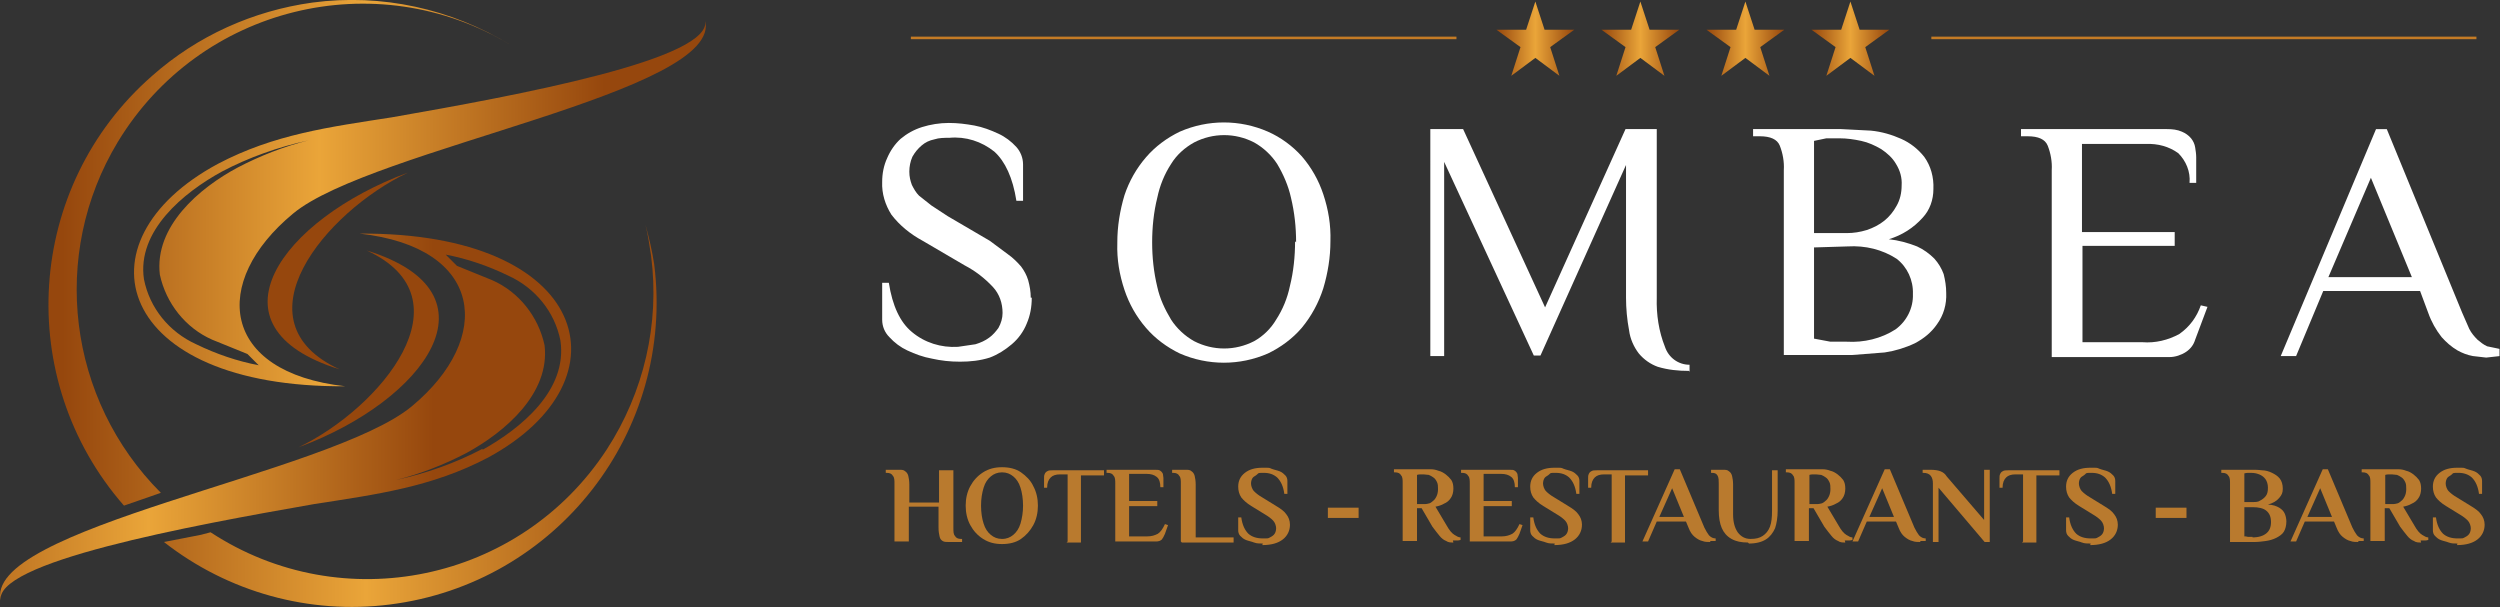 <?xml version="1.0" encoding="UTF-8"?>
<svg xmlns="http://www.w3.org/2000/svg" version="1.1" xmlns:xlink="http://www.w3.org/1999/xlink" viewBox="0 0 488 118.5">
  <rect x="0" y="0" width="488" height="118.5" fill="#333333" stroke="none"/>
  <defs>
    <style>
      .cls-1 {
        fill: url(#Unbenannter_Verlauf_8);
      }

      .cls-2 {
        fill: #fff;
      }

      .cls-3 {
        fill: none;
        stroke: #c47b25;
        stroke-miterlimit: 10;
        stroke-width: .5px;
      }

      .cls-4 {
        fill: url(#Unbenannter_Verlauf_7);
      }

      .cls-5 {
        fill: url(#Unbenannter_Verlauf_6);
      }

      .cls-6 {
        fill: #b97a2e;
      }

      .cls-7 {
        fill: url(#Unbenannter_Verlauf);
      }

      .cls-7, .cls-8, .cls-9, .cls-10, .cls-11 {
        fill-rule: evenodd;
      }

      .cls-8 {
        fill: url(#Unbenannter_Verlauf_2);
      }

      .cls-9 {
        fill: url(#Unbenannter_Verlauf_4);
      }

      .cls-10 {
        fill: url(#Unbenannter_Verlauf_5);
      }

      .cls-12 {
        fill: url(#Unbenannter_Verlauf_9);
      }

      .cls-11 {
        fill: url(#Unbenannter_Verlauf_3);
      }
    </style>
    <linearGradient id="Unbenannter_Verlauf" data-name="Unbenannter Verlauf" x1="-608.8" y1="92" x2="-607.8" y2="92" gradientTransform="translate(72276.4 -10842.8) scale(118.7 118.5)" gradientUnits="userSpaceOnUse">
      <stop offset="0" stop-color="#96470d"/>
      <stop offset=".5" stop-color="#eaa539"/>
      <stop offset="1" stop-color="#96470d"/>
    </linearGradient>
    <linearGradient id="Unbenannter_Verlauf_2" data-name="Unbenannter Verlauf 2" x1="-608.5" y1="95" x2="-607.5" y2="95" gradientTransform="translate(67820.7 -6752.9) scale(111.5 71.9)" gradientUnits="userSpaceOnUse">
      <stop offset="0" stop-color="#96470d"/>
      <stop offset=".5" stop-color="#eaa539"/>
      <stop offset="1" stop-color="#96470d"/>
    </linearGradient>
    <linearGradient id="Unbenannter_Verlauf_3" data-name="Unbenannter Verlauf 3" x1="-591.6" y1="101.8" x2="-590.6" y2="101.8" gradientTransform="translate(16240.1 -3847) scale(27.4 38.4)" gradientUnits="userSpaceOnUse">
      <stop offset="0" stop-color="#96470d"/>
      <stop offset=".5" stop-color="#eaa539"/>
      <stop offset="1" stop-color="#96470d"/>
    </linearGradient>
    <linearGradient id="Unbenannter_Verlauf_4" data-name="Unbenannter Verlauf 4" x1="-608.5" y1="95.1" x2="-607.5" y2="95.1" gradientTransform="translate(67975.4 -6770.5) scale(111.7 71.6)" gradientUnits="userSpaceOnUse">
      <stop offset="0" stop-color="#96470d"/>
      <stop offset=".5" stop-color="#eaa539"/>
      <stop offset="1" stop-color="#96470d"/>
    </linearGradient>
    <linearGradient id="Unbenannter_Verlauf_5" data-name="Unbenannter Verlauf 5" x1="-591.6" y1="101.8" x2="-590.6" y2="101.8" gradientTransform="translate(16235 -3862.3) scale(27.4 38.4)" gradientUnits="userSpaceOnUse">
      <stop offset="0" stop-color="#96470d"/>
      <stop offset=".5" stop-color="#eaa539"/>
      <stop offset="1" stop-color="#96470d"/>
    </linearGradient>
    <linearGradient id="Unbenannter_Verlauf_6" data-name="Unbenannter Verlauf 6" x1="292.1" y1="112.4" x2="307.3" y2="112.4" gradientTransform="translate(0 120) scale(1 -1)" gradientUnits="userSpaceOnUse">
      <stop offset="0" stop-color="#96470d"/>
      <stop offset=".5" stop-color="#eaa539"/>
      <stop offset="1" stop-color="#96470d"/>
    </linearGradient>
    <linearGradient id="Unbenannter_Verlauf_7" data-name="Unbenannter Verlauf 7" x1="312.6" y1="112.4" x2="327.8" y2="112.4" gradientTransform="translate(0 120) scale(1 -1)" gradientUnits="userSpaceOnUse">
      <stop offset="0" stop-color="#96470d"/>
      <stop offset=".5" stop-color="#eaa539"/>
      <stop offset="1" stop-color="#96470d"/>
    </linearGradient>
    <linearGradient id="Unbenannter_Verlauf_8" data-name="Unbenannter Verlauf 8" x1="333.1" y1="112.4" x2="348.3" y2="112.4" gradientTransform="translate(0 120) scale(1 -1)" gradientUnits="userSpaceOnUse">
      <stop offset="0" stop-color="#96470d"/>
      <stop offset=".5" stop-color="#eaa539"/>
      <stop offset="1" stop-color="#96470d"/>
    </linearGradient>
    <linearGradient id="Unbenannter_Verlauf_9" data-name="Unbenannter Verlauf 9" x1="353.6" y1="112.4" x2="368.8" y2="112.4" gradientTransform="translate(0 120) scale(1 -1)" gradientUnits="userSpaceOnUse">
      <stop offset="0" stop-color="#96470d"/>
      <stop offset=".5" stop-color="#eaa539"/>
      <stop offset="1" stop-color="#96470d"/>
    </linearGradient>
  </defs>
  <!-- Generator: Adobe Illustrator 28.7.1, SVG Export Plug-In . SVG Version: 1.2.0 Build 142)  -->
  <g>
    <g id="Ebene_1">
      <g>
        <g id="Bildmaterial_7">
          <g id="Gruppe_64">
            <path id="Pfad_261" class="cls-7" d="M61,.5c13.5-1.8,27.1,1.2,38.7,8.3C73.3-7.2,39,1.3,23,27.7c-13.3,22-9.8,50.3,8.4,68.5l-7.2,2.5C2.6,74,5,36.4,29.7,14.8,38.5,7,49.4,2.1,61,.5ZM41.1,103.9c25.8,16.9,60.4,9.7,77.3-16.1,7.3-11.2,10.4-24.6,8.7-37.8-.3-2-.6-4.1-1.1-6.1.7,2.5,1.3,5.1,1.7,7.7,4.1,32.6-19,62.3-51.6,66.4-15.7,2-31.6-2.4-44.1-12.2l7.2-1.4,1.9-.5Z"/>
            <path id="Pfad_262" class="cls-8" d="M70.2,45.6c24.3,2.7,26.2,20.4,10.2,33.7S-4,103.1.2,117.5c-2.2-7.7,37.1-14.9,61.1-19.1,12.2-1.9,23-3.3,34-9.1,28-15.2,19.7-44-25.1-43.7ZM94.2,87.6c-5.3,2.8-11,4.8-16.9,6.1,4.8-1.2,9.4-3,13.8-5.3,7.5-4.1,16.3-11.6,15.2-21-1.2-5.6-5-10.4-10.2-12.7l-6.9-2.8-2.2-2.2c4.2.8,8.3,2.2,12.2,4.1,5.3,2.4,9.1,7.1,10.2,12.7,1.4,9.7-7.7,17.1-15.2,21.3v-.2Z"/>
            <path id="Pfad_263" class="cls-11" d="M58.3,87.3c24.6-9.1,40.1-30.1,13.3-38.4,20.4,9.4,2.7,30.7-13.3,38.4Z"/>
            <path id="Pfad_264" class="cls-9" d="M57.2,41.7c15.2-12.7,84.6-23.8,80.4-37.9,2.2,7.7-37.1,14.9-61.1,19.1-12.2,1.9-23,3.3-34,9.1-28.2,15.2-19.9,43.7,24.9,43.4-24.4-2.7-26.3-20.4-10.2-33.7ZM31.2,53.6c1.2,5.6,5,10.4,10.2,12.7l6.9,2.8,2.2,2.2c-4.2-.8-8.3-2.2-12.2-4.1-5.3-2.4-9.1-7.1-10.2-12.7-1.4-9.4,7.7-16.9,15.2-21,5.3-2.8,11-4.8,16.9-6.1-4.8,1.2-9.4,3-13.8,5.3-7.5,4-16.3,11.5-15.2,20.9Z"/>
            <path id="Pfad_265" class="cls-10" d="M79.6,33.7c-24.6,9.1-40.1,30.1-13.3,38.4-20.5-9.4-2.8-30.7,13.3-38.4Z"/>
          </g>
        </g>
        <g id="Bildmaterial_4">
          <g id="Gruppe_12">
            <path id="Pfad_70" class="cls-2" d="M201.4,58.1c0,1.8-.3,3.5-1,5.1-.6,1.5-1.6,2.9-2.9,4s-2.7,2-4.3,2.6c-1.9.6-3.8.8-5.8.8s-3.7-.2-5.5-.6c-1.7-.3-3.3-.9-4.8-1.6-1.3-.6-2.5-1.5-3.5-2.6-.9-.9-1.4-2.1-1.4-3.4v-7.2h1.3c.7,4.5,2.2,7.7,4.5,9.6,2.5,2.1,5.7,3.1,9,2.9l3.4-.5c1-.3,1.9-.7,2.7-1.3.7-.5,1.3-1.2,1.8-1.9.5-.9.8-1.9.8-2.9,0-1.9-.6-3.7-1.9-5.1-1.6-1.7-3.4-3.1-5.5-4.2l-8.2-4.8c-2.4-1.3-4.5-3-6.1-5.1-1.2-1.9-1.9-4.1-1.8-6.4,0-1.6.3-3.2,1-4.7.6-1.4,1.5-2.7,2.6-3.7,1.2-1,2.6-1.8,4.2-2.3,1.6-.5,3.4-.8,5.2-.8s3.3.2,5,.5c1.6.3,3.2.9,4.7,1.6,1.3.6,2.5,1.5,3.5,2.6.8.9,1.3,2.1,1.3,3.4v7.1h-1.3c-.7-4.5-2.2-7.7-4.3-9.6-2.5-2-5.6-3-8.8-2.7-1,0-2,0-2.9.3-1,.2-1.8.6-2.5,1.2-.7.6-1.3,1.3-1.8,2.2-.4.9-.6,1.9-.6,2.9s.2,1.8.5,2.6c.4.8.8,1.5,1.4,2.1l2.4,1.9,3.2,2.1,8.2,4.8,3.5,2.6c1,.7,1.8,1.5,2.6,2.4.6.8,1.1,1.7,1.4,2.7.3,1.1.5,2.2.5,3.4,0,0,.2,0,.2,0Z"/>
            <path id="Pfad_71" class="cls-2" d="M253,47.3c0-2.9-.3-5.8-1-8.7-.5-2.3-1.5-4.6-2.7-6.6-1.1-1.7-2.7-3.2-4.5-4.2-3.7-1.9-8-1.9-11.7,0-1.8,1-3.4,2.4-4.5,4.2-1.3,2-2.2,4.2-2.7,6.6-.7,2.8-1,5.8-1,8.7s.3,5.8,1,8.7c.5,2.3,1.5,4.4,2.7,6.4,1.1,1.7,2.7,3.2,4.5,4.2,3.7,1.9,8,1.9,11.7,0,1.8-1,3.3-2.5,4.3-4.2,1.3-2,2.2-4.2,2.7-6.6.7-2.8,1-5.8,1-8.7l.2.2ZM218.1,47.3c0-3.1.5-6.2,1.4-9.2.9-2.7,2.3-5.2,4.2-7.4,1.8-2.1,4.1-3.8,6.6-5,5.5-2.4,11.7-2.4,17.2,0,2.5,1.1,4.8,2.8,6.6,4.8,1.9,2.2,3.3,4.7,4.2,7.4,1,3,1.5,6,1.4,9.2,0,3.1-.5,6.2-1.4,9.2-.9,2.8-2.3,5.4-4.2,7.7-1.8,2.1-4.1,3.8-6.6,5-5.5,2.4-11.7,2.4-17.2,0-2.5-1.2-4.8-2.9-6.6-5-1.9-2.2-3.3-4.7-4.2-7.4-1-3-1.5-6-1.4-9.1v-.2Z"/>
            <path id="Pfad_72" class="cls-2" d="M329.7,72.4c-2.1,0-4.1-.2-6.1-.8-1.4-.5-2.7-1.4-3.7-2.6-1-1.3-1.7-2.9-1.9-4.5-.4-2.1-.6-4.3-.6-6.4v-25.9l-16.7,37.2h-1.3l-17.5-37.8v37.9h-2.7V25.2h6.4l16,34.8,15.7-34.8h6.1v32.9c-.1,3.3.4,6.6,1.6,9.6.7,2.1,2.6,3.5,4.8,3.5v1.3h-.1Z"/>
            <path id="Pfad_73" class="cls-2" d="M354.1,48.3v17.8l3.2.6h3.2c3.3.2,6.7-.6,9.5-2.4,2.2-1.6,3.5-4.2,3.4-6.9.1-2.7-1.1-5.3-3.2-6.9-2.8-1.8-6.1-2.6-9.5-2.4l-6.6.2ZM360.5,45.5c1.3,0,2.6-.2,3.9-.6,1.2-.4,2.4-1,3.4-1.8s1.8-1.8,2.4-2.9c.7-1.2,1-2.6,1-4,.1-1.5-.3-2.9-1.1-4.2-.7-1.2-1.7-2.1-2.9-2.9-1.2-.7-2.5-1.3-3.9-1.6s-2.8-.5-4.2-.5h-2.6l-2.4.5v18h6.4ZM359.4,25.2l5.8.3c2.1.2,4.1.8,5.9,1.6,1.8.8,3.3,2,4.5,3.5,1.3,1.8,1.9,4,1.8,6.3,0,2.1-.7,4.1-2.1,5.6-1.8,2-4,3.4-6.6,4.2,1.9.2,3.7.7,5.5,1.4,1.3.6,2.4,1.4,3.4,2.4.8.9,1.4,1.9,1.8,3,.3,1.2.5,2.4.5,3.7.1,2.2-.5,4.3-1.8,6.1-1.1,1.6-2.6,2.8-4.3,3.7-1.9.9-3.9,1.5-5.9,1.8l-6.4.5h-13.3v-36.1c.1-1.6-.2-3.3-.8-4.8-.5-1.2-1.8-1.8-3.9-1.8h-1.3v-1.4h17.2Z"/>
            <path id="Pfad_74" class="cls-2" d="M423,25.2c1,0,2,.1,2.9.5.7.3,1.3.7,1.8,1.3.4.5.7,1.1.8,1.8.1.6.2,1.3.2,1.9v5h-1.3c.2-2.2-.7-4.3-2.2-5.8-1.8-1.3-4-1.9-6.3-1.8h-12.5v17.2h18.1v2.7h-18v18.8h11.7c2.5.2,5-.4,7.2-1.6,2-1.4,3.4-3.3,4.2-5.6l1.3.3-2.4,6.4c-.3,1-.9,1.8-1.8,2.4-.9.6-2.1,1-3.2,1h-23v-36.5c.1-1.6-.2-3.3-.8-4.8-.5-1.2-1.8-1.8-3.9-1.8h-1.3v-1.4h28.5Z"/>
            <path id="Pfad_75" class="cls-2" d="M488,69.5l-2.7.3-2.6-.3c-1.1-.2-2.1-.6-3-1.1-1.2-.7-2.2-1.6-3.1-2.6-1.1-1.4-2-3-2.6-4.7l-1.6-4.3h-18.9l-5.3,12.7h-3l18.6-44.3h2.1l14.7,35.8,1.4,3.2c.4.8,1,1.5,1.6,2.1.6.5,1.2,1,1.9,1.3l2.4.5v1.4h.1ZM454.6,54.1h16.2l-8-19.4-8.3,19.4h0Z"/>
          </g>
        </g>
        <g>
          <polygon class="cls-5" points="299.7 .3 301.5 5.8 307.3 5.8 302.6 9.2 304.4 14.8 299.7 11.3 295 14.8 296.8 9.2 292.1 5.8 297.9 5.8 299.7 .3"/>
          <polygon class="cls-4" points="320.2 .3 322 5.8 327.8 5.8 323.1 9.2 324.9 14.8 320.2 11.3 315.5 14.8 317.3 9.2 312.6 5.8 318.4 5.8 320.2 .3"/>
          <polygon class="cls-1" points="340.7 .3 342.5 5.8 348.3 5.8 343.6 9.2 345.4 14.8 340.7 11.3 336 14.8 337.8 9.2 333.1 5.8 338.9 5.8 340.7 .3"/>
          <polygon class="cls-12" points="361.2 .3 363 5.8 368.8 5.8 364.1 9.2 365.9 14.8 361.2 11.3 356.5 14.8 358.3 9.2 353.6 5.8 359.4 5.8 361.2 .3"/>
        </g>
        <line class="cls-3" x1="177.8" y1="7.4" x2="284.3" y2="7.4"/>
        <line class="cls-3" x1="377" y1="7.4" x2="483.4" y2="7.4"/>
        <g>
          <path class="cls-6" d="M174.6,105.7v-11.3c0-.6,0-1.2-.3-1.5-.2-.4-.6-.6-1.2-.6h-.2v-.6h2.6c.5,0,.9,0,1.2.3.3.2.5.5.6.9.1.4.2,1,.2,1.7v3.5h5.8v-6.3h2.8v11.3c0,.6,0,1.2.3,1.5.2.4.6.6,1.2.6h.2v.6h-2.6c-.5,0-.9,0-1.2-.2-.3-.2-.5-.4-.6-.9-.1-.4-.2-1-.2-1.7v-4.1h-5.8v6.8h-2.8Z"/>
          <path class="cls-6" d="M195.6,106.2c-1.4,0-2.6-.3-3.7-1-1.1-.7-1.9-1.6-2.5-2.7-.6-1.1-.9-2.4-.9-3.8s.3-2.7.9-3.8,1.4-2,2.5-2.7c1.1-.7,2.3-1,3.7-1s2.7.3,3.7,1c1,.7,1.9,1.6,2.4,2.7.6,1.1.9,2.4.9,3.8s-.3,2.7-.9,3.8c-.6,1.1-1.4,2-2.4,2.7-1,.7-2.3,1-3.7,1ZM195.6,105.2c.9,0,1.6-.3,2.2-.8.6-.5,1.1-1.2,1.4-2.2.3-1,.5-2.2.5-3.5s-.2-2.6-.5-3.5c-.3-1-.8-1.7-1.4-2.2-.6-.5-1.3-.8-2.2-.8s-1.6.3-2.2.8c-.6.5-1.1,1.2-1.4,2.2-.3,1-.5,2.1-.5,3.5s.2,2.6.5,3.5c.3,1,.8,1.7,1.4,2.2.6.5,1.3.8,2.2.8Z"/>
          <path class="cls-6" d="M208.4,105.7v-13.1h-1.5c-.8,0-1.4.2-1.8.6-.4.4-.7,1-.7,2h-.6v-1.8c0-.3,0-.6.1-.8.1-.3.3-.5.5-.6.3-.2.6-.2,1.1-.2h10v1h-4.5v13.1h-2.8Z"/>
          <path class="cls-6" d="M217.7,105.7v-11.3c0-.6,0-1.2-.3-1.5-.2-.4-.6-.6-1.2-.6h-.2v-.6h9.4c.5,0,.9,0,1.1.2.3.2.4.4.5.6,0,.3.1.5.1.8v1.8h-.6c0-.9-.2-1.6-.7-2-.5-.4-1.1-.6-2-.6h-3.4v5.3h5.5v1h-5.5v5.9h3.6c.8,0,1.4-.2,2-.5.5-.3,1-1,1.4-1.9l.6.2-.6,1.7c-.2.5-.4.8-.6,1.1-.3.3-.7.4-1.2.4h-7.9Z"/>
          <path class="cls-6" d="M230.5,105.7v-11.3c0-.6,0-1.2-.3-1.5-.2-.4-.6-.6-1.2-.6h-.2v-.6h2.6c.5,0,.9,0,1.2.3.3.2.5.5.6.9.1.4.2,1,.2,1.7v10.3h7.4v1h-10.1Z"/>
          <path class="cls-6" d="M246.5,106.1c-.6,0-1.2,0-1.7-.2s-1.1-.3-1.6-.5c-.5-.2-.8-.5-1.1-.8-.3-.3-.4-.7-.4-1.1v-2.5h.6c.2,1.5.7,2.5,1.4,3.2.7.6,1.6.9,2.8.9s1,0,1.4-.2.7-.4.9-.7c.2-.3.3-.7.3-1.1s-.2-1.1-.6-1.5-.9-.8-1.6-1.2l-2.6-1.6c-1-.6-1.6-1.2-2-1.7-.4-.6-.6-1.3-.6-2.1,0-1.1.4-2,1.3-2.7.9-.7,2-1,3.5-1s1.2,0,1.7.2,1.1.3,1.6.5.8.5,1.1.8c.3.3.4.7.4,1.1v2.5h-.6c-.2-1.5-.7-2.5-1.4-3.2-.7-.6-1.5-.9-2.6-.9s-1,0-1.3.3-.7.4-.9.7-.3.7-.3,1.1.2,1.1.6,1.5.9.8,1.6,1.2l2.6,1.6c1,.6,1.7,1.1,2.1,1.7.4.5.7,1.2.7,2,0,1.2-.5,2.2-1.4,2.9-.9.7-2.2,1.1-4,1.1Z"/>
          <path class="cls-6" d="M259.2,101.1v-2h6v2h-6Z"/>
          <path class="cls-6" d="M283.7,105.9c-.5,0-1,0-1.4-.3-.5-.2-.9-.5-1.3-1s-.9-1.1-1.4-1.8l-2.1-3.6h-.9v6.4h-2.8v-11.3c0-.6,0-1.2-.3-1.5-.2-.4-.6-.6-1.2-.6h-.2v-.6h5.9c.4,0,.8,0,1.3,0,.5,0,1,.1,1.5.3.5.1,1,.4,1.4.7.4.3.8.7,1.1,1.1.3.5.4,1,.4,1.7s-.2,1.4-.5,1.8c-.3.5-.8.9-1.3,1.1-.5.3-1.1.5-1.7.6l2.2,3.7c.5.9,1,1.5,1.5,1.8.5.3.8.5,1.2.5v.5c-.1,0-.3.1-.6.1-.3,0-.6,0-.9,0ZM276.5,98.4h1.3c.3,0,.7,0,1-.1.3,0,.7-.3.9-.5.3-.2.5-.5.7-.9.2-.4.3-.9.3-1.4s0-1-.2-1.4c-.2-.4-.4-.7-.7-.9-.3-.2-.6-.4-.9-.5-.3,0-.7-.1-1-.1s-.3,0-.5,0c-.2,0-.5,0-.8.1v5.8Z"/>
          <path class="cls-6" d="M286.9,105.7v-11.3c0-.6,0-1.2-.3-1.5-.2-.4-.6-.6-1.2-.6h-.2v-.6h9.4c.5,0,.9,0,1.1.2.3.2.4.4.5.6,0,.3.1.5.1.8v1.8h-.6c0-.9-.2-1.6-.7-2-.5-.4-1.1-.6-2-.6h-3.4v5.3h5.5v1h-5.5v5.9h3.6c.8,0,1.4-.2,2-.5.5-.3,1-1,1.4-1.9l.6.2-.6,1.7c-.2.5-.4.8-.6,1.1-.3.3-.7.4-1.2.4h-7.9Z"/>
          <path class="cls-6" d="M303.5,106.1c-.6,0-1.2,0-1.7-.2s-1.1-.3-1.6-.5c-.5-.2-.8-.5-1.1-.8-.3-.3-.4-.7-.4-1.1v-2.5h.6c.2,1.5.7,2.5,1.4,3.2.7.6,1.6.9,2.8.9s1,0,1.4-.2.7-.4.9-.7c.2-.3.3-.7.3-1.1s-.2-1.1-.6-1.5-.9-.8-1.6-1.2l-2.6-1.6c-1-.6-1.6-1.2-2-1.7-.4-.6-.6-1.3-.6-2.1,0-1.1.4-2,1.3-2.7.9-.7,2-1,3.5-1s1.2,0,1.7.2,1.1.3,1.6.5.8.5,1.1.8c.3.3.4.7.4,1.1v2.5h-.6c-.2-1.5-.7-2.5-1.4-3.2-.7-.6-1.5-.9-2.6-.9s-1,0-1.3.3-.7.4-.9.7-.3.7-.3,1.1.2,1.1.6,1.5.9.8,1.6,1.2l2.6,1.6c1,.6,1.7,1.1,2.1,1.7.4.5.7,1.2.7,2,0,1.2-.5,2.2-1.4,2.9-.9.7-2.2,1.1-4,1.1Z"/>
          <path class="cls-6" d="M314.6,105.7v-13.1h-1.5c-.8,0-1.4.2-1.8.6-.4.4-.7,1-.7,2h-.6v-1.8c0-.3,0-.6.1-.8.1-.3.3-.5.5-.6.3-.2.6-.2,1.1-.2h10v1h-4.5v13.1h-2.8Z"/>
          <path class="cls-6" d="M333.8,105.8c-.5,0-1,0-1.5-.2-.5-.1-1-.4-1.5-.8s-.9-1-1.2-1.8l-.5-1.2h-5.7l-1.7,3.9h-1.1l6.3-14.1h1l4.8,11.4c.3.6.6,1.1.9,1.5.4.4.8.6,1.3.6v.5c-.1,0-.3,0-.5,0-.2,0-.4,0-.5,0ZM323.9,100.9h4.8l-2.3-5.6-2.5,5.6Z"/>
          <path class="cls-6" d="M341.2,105.9c-1.3,0-2.3-.2-3.2-.7-.9-.5-1.5-1.2-1.9-2.1-.4-.9-.6-2.1-.6-3.5v-5.2c0-.6,0-1.1-.2-1.5-.2-.4-.5-.6-1.1-.6h-.2v-.6h2.3c.5,0,.9,0,1.2.3.3.2.5.5.6.9.1.4.2,1,.2,1.7v5.8c0,1.5.3,2.6.9,3.5.6.8,1.4,1.3,2.5,1.3s1.8-.2,2.4-.6c.6-.4,1.1-1,1.4-1.8.3-.8.4-1.8.4-3.1v-7.9h1.1v7.9c0,1.3-.2,2.5-.5,3.4-.4.9-1,1.7-1.8,2.2-.8.5-1.9.8-3.3.8Z"/>
          <path class="cls-6" d="M360.2,105.9c-.5,0-1,0-1.4-.3-.5-.2-.9-.5-1.3-1s-.9-1.1-1.4-1.8l-2.1-3.6h-.9v6.4h-2.8v-11.3c0-.6,0-1.2-.3-1.5-.2-.4-.6-.6-1.2-.6h-.2v-.6h5.9c.4,0,.8,0,1.3,0,.5,0,1,.1,1.5.3.5.1,1,.4,1.4.7.4.3.8.7,1.1,1.1.3.5.4,1,.4,1.7s-.2,1.4-.5,1.8c-.3.5-.8.9-1.3,1.1-.5.3-1.1.5-1.7.6l2.2,3.7c.5.9,1,1.5,1.5,1.8.5.3.8.5,1.2.5v.5c-.1,0-.3.1-.6.1-.3,0-.6,0-.9,0ZM353.1,98.4h1.3c.3,0,.7,0,1-.1.3,0,.7-.3.9-.5.3-.2.5-.5.7-.9.2-.4.3-.9.3-1.4s0-1-.2-1.4c-.2-.4-.4-.7-.7-.9-.3-.2-.6-.4-.9-.5-.3,0-.7-.1-1-.1s-.3,0-.5,0c-.2,0-.5,0-.8.1v5.8Z"/>
          <path class="cls-6" d="M374.8,105.8c-.5,0-1,0-1.5-.2-.5-.1-1-.4-1.5-.8s-.9-1-1.2-1.8l-.5-1.2h-5.7l-1.7,3.9h-1.1l6.3-14.1h1l4.8,11.4c.3.6.6,1.1.9,1.5.4.4.8.6,1.3.6v.5c-.1,0-.3,0-.5,0-.2,0-.4,0-.5,0ZM364.9,100.9h4.8l-2.3-5.6-2.5,5.6Z"/>
          <path class="cls-6" d="M387.4,105.8l-9-10.6v10.6h-1.1v-11.5c0-.5-.1-1-.4-1.4-.3-.4-.8-.6-1.5-.6h-.1v-.6h1.5c.8,0,1.5.1,2,.3.5.2.9.5,1.2,1l7.3,8.5v-9.8h1.1v14.1h-1Z"/>
          <path class="cls-6" d="M394.9,105.7v-13.1h-1.5c-.8,0-1.4.2-1.8.6-.4.4-.7,1-.7,2h-.6v-1.8c0-.3,0-.6.1-.8.1-.3.3-.5.5-.6.3-.2.6-.2,1.1-.2h10v1h-4.5v13.1h-2.8Z"/>
          <path class="cls-6" d="M408.1,106.1c-.6,0-1.2,0-1.7-.2s-1.1-.3-1.6-.5c-.5-.2-.8-.5-1.1-.8-.3-.3-.4-.7-.4-1.1v-2.5h.6c.2,1.5.7,2.5,1.4,3.2.7.6,1.6.9,2.8.9s1,0,1.4-.2.7-.4.9-.7c.2-.3.3-.7.3-1.1s-.2-1.1-.6-1.5-.9-.8-1.6-1.2l-2.6-1.6c-1-.6-1.6-1.2-2-1.7-.4-.6-.6-1.3-.6-2.1,0-1.1.4-2,1.3-2.7.9-.7,2-1,3.5-1s1.2,0,1.7.2,1.1.3,1.6.5.8.5,1.1.8c.3.3.4.7.4,1.1v2.5h-.6c-.2-1.5-.7-2.5-1.4-3.2-.7-.6-1.5-.9-2.6-.9s-1,0-1.3.3-.7.4-.9.7-.3.7-.3,1.1.2,1.1.6,1.5.9.8,1.6,1.2l2.6,1.6c1,.6,1.7,1.1,2.1,1.7.4.5.7,1.2.7,2,0,1.2-.5,2.2-1.4,2.9-.9.7-2.2,1.1-4,1.1Z"/>
          <path class="cls-6" d="M420.8,101.1v-2h6v2h-6Z"/>
          <path class="cls-6" d="M435.3,105.7v-11.3c0-.6,0-1.2-.3-1.5-.2-.4-.6-.6-1.2-.6h-.2v-.6h5.8c.7,0,1.4,0,2.1.1.7,0,1.4.2,2,.5s1.1.6,1.5,1.1.6,1.2.6,2-.2,1.2-.7,1.8c-.5.6-1.2,1-2.2,1.3.9,0,1.7.3,2.2.6.5.3.9.7,1.1,1.2.2.5.3,1,.3,1.5,0,.8-.2,1.5-.5,2s-.9.9-1.5,1.2-1.3.5-2,.6c-.7.1-1.5.2-2.3.2h-4.7ZM438.1,98h1.6c.6,0,1.1,0,1.5-.3.4-.2.8-.5,1.1-.9s.4-.9.4-1.6-.2-1.3-.5-1.7c-.3-.4-.7-.7-1.2-.9-.5-.2-1-.3-1.6-.3s-.3,0-.5,0c-.2,0-.4,0-.8.1v5.4ZM439.7,104.9c1.2,0,2.1-.3,2.7-.8.6-.5.9-1.2.9-2.2s-.3-1.7-.9-2.2c-.6-.5-1.5-.7-2.7-.7h-1.6v5.7c.2,0,.4,0,.7.1.3,0,.6,0,.9,0Z"/>
          <path class="cls-6" d="M460.3,105.8c-.5,0-1,0-1.5-.2-.5-.1-1-.4-1.5-.8s-.9-1-1.2-1.8l-.5-1.2h-5.7l-1.7,3.9h-1.1l6.3-14.1h1l4.8,11.4c.3.6.6,1.1.9,1.5.4.4.8.6,1.3.6v.5c-.1,0-.3,0-.5,0-.2,0-.4,0-.5,0ZM450.4,100.9h4.8l-2.3-5.6-2.5,5.6Z"/>
          <path class="cls-6" d="M472.6,105.9c-.5,0-1,0-1.4-.3-.5-.2-.9-.5-1.3-1s-.9-1.1-1.4-1.8l-2.1-3.6h-.9v6.4h-2.8v-11.3c0-.6,0-1.2-.3-1.5-.2-.4-.6-.6-1.2-.6h-.2v-.6h5.9c.4,0,.8,0,1.3,0,.5,0,1,.1,1.5.3.5.1,1,.4,1.4.7.4.3.8.7,1.1,1.1.3.5.4,1,.4,1.7s-.2,1.4-.5,1.8c-.3.5-.8.9-1.3,1.1-.5.3-1.1.5-1.7.6l2.2,3.7c.5.9,1,1.5,1.5,1.8.5.3.8.5,1.2.5v.5c-.1,0-.3.1-.6.1-.3,0-.6,0-.9,0ZM465.5,98.4h1.3c.3,0,.7,0,1-.1.3,0,.7-.3.9-.5.3-.2.5-.5.7-.9.2-.4.3-.9.3-1.4s0-1-.2-1.4c-.2-.4-.4-.7-.7-.9-.3-.2-.6-.4-.9-.5-.3,0-.7-.1-1-.1s-.3,0-.5,0c-.2,0-.5,0-.8.1v5.8Z"/>
          <path class="cls-6" d="M479.7,106.1c-.6,0-1.2,0-1.7-.2s-1.1-.3-1.6-.5c-.5-.2-.8-.5-1.1-.8-.3-.3-.4-.7-.4-1.1v-2.5h.6c.2,1.5.7,2.5,1.4,3.2.7.6,1.6.9,2.8.9s1,0,1.4-.2.7-.4.9-.7c.2-.3.3-.7.3-1.1s-.2-1.1-.6-1.5-.9-.8-1.6-1.2l-2.6-1.6c-1-.6-1.6-1.2-2-1.7-.4-.6-.6-1.3-.6-2.1,0-1.1.4-2,1.3-2.7.9-.7,2-1,3.5-1s1.2,0,1.7.2,1.1.3,1.6.5.8.5,1.1.8c.3.3.4.7.4,1.1v2.5h-.6c-.2-1.5-.7-2.5-1.4-3.2-.7-.6-1.5-.9-2.6-.9s-1,0-1.3.3-.7.4-.9.7-.3.7-.3,1.1.2,1.1.6,1.5.9.8,1.6,1.2l2.6,1.6c1,.6,1.7,1.1,2.1,1.7.4.5.7,1.2.7,2,0,1.2-.5,2.2-1.4,2.9-.9.7-2.2,1.1-4,1.1Z"/>
        </g>
      </g>
    </g>
  </g>
</svg>